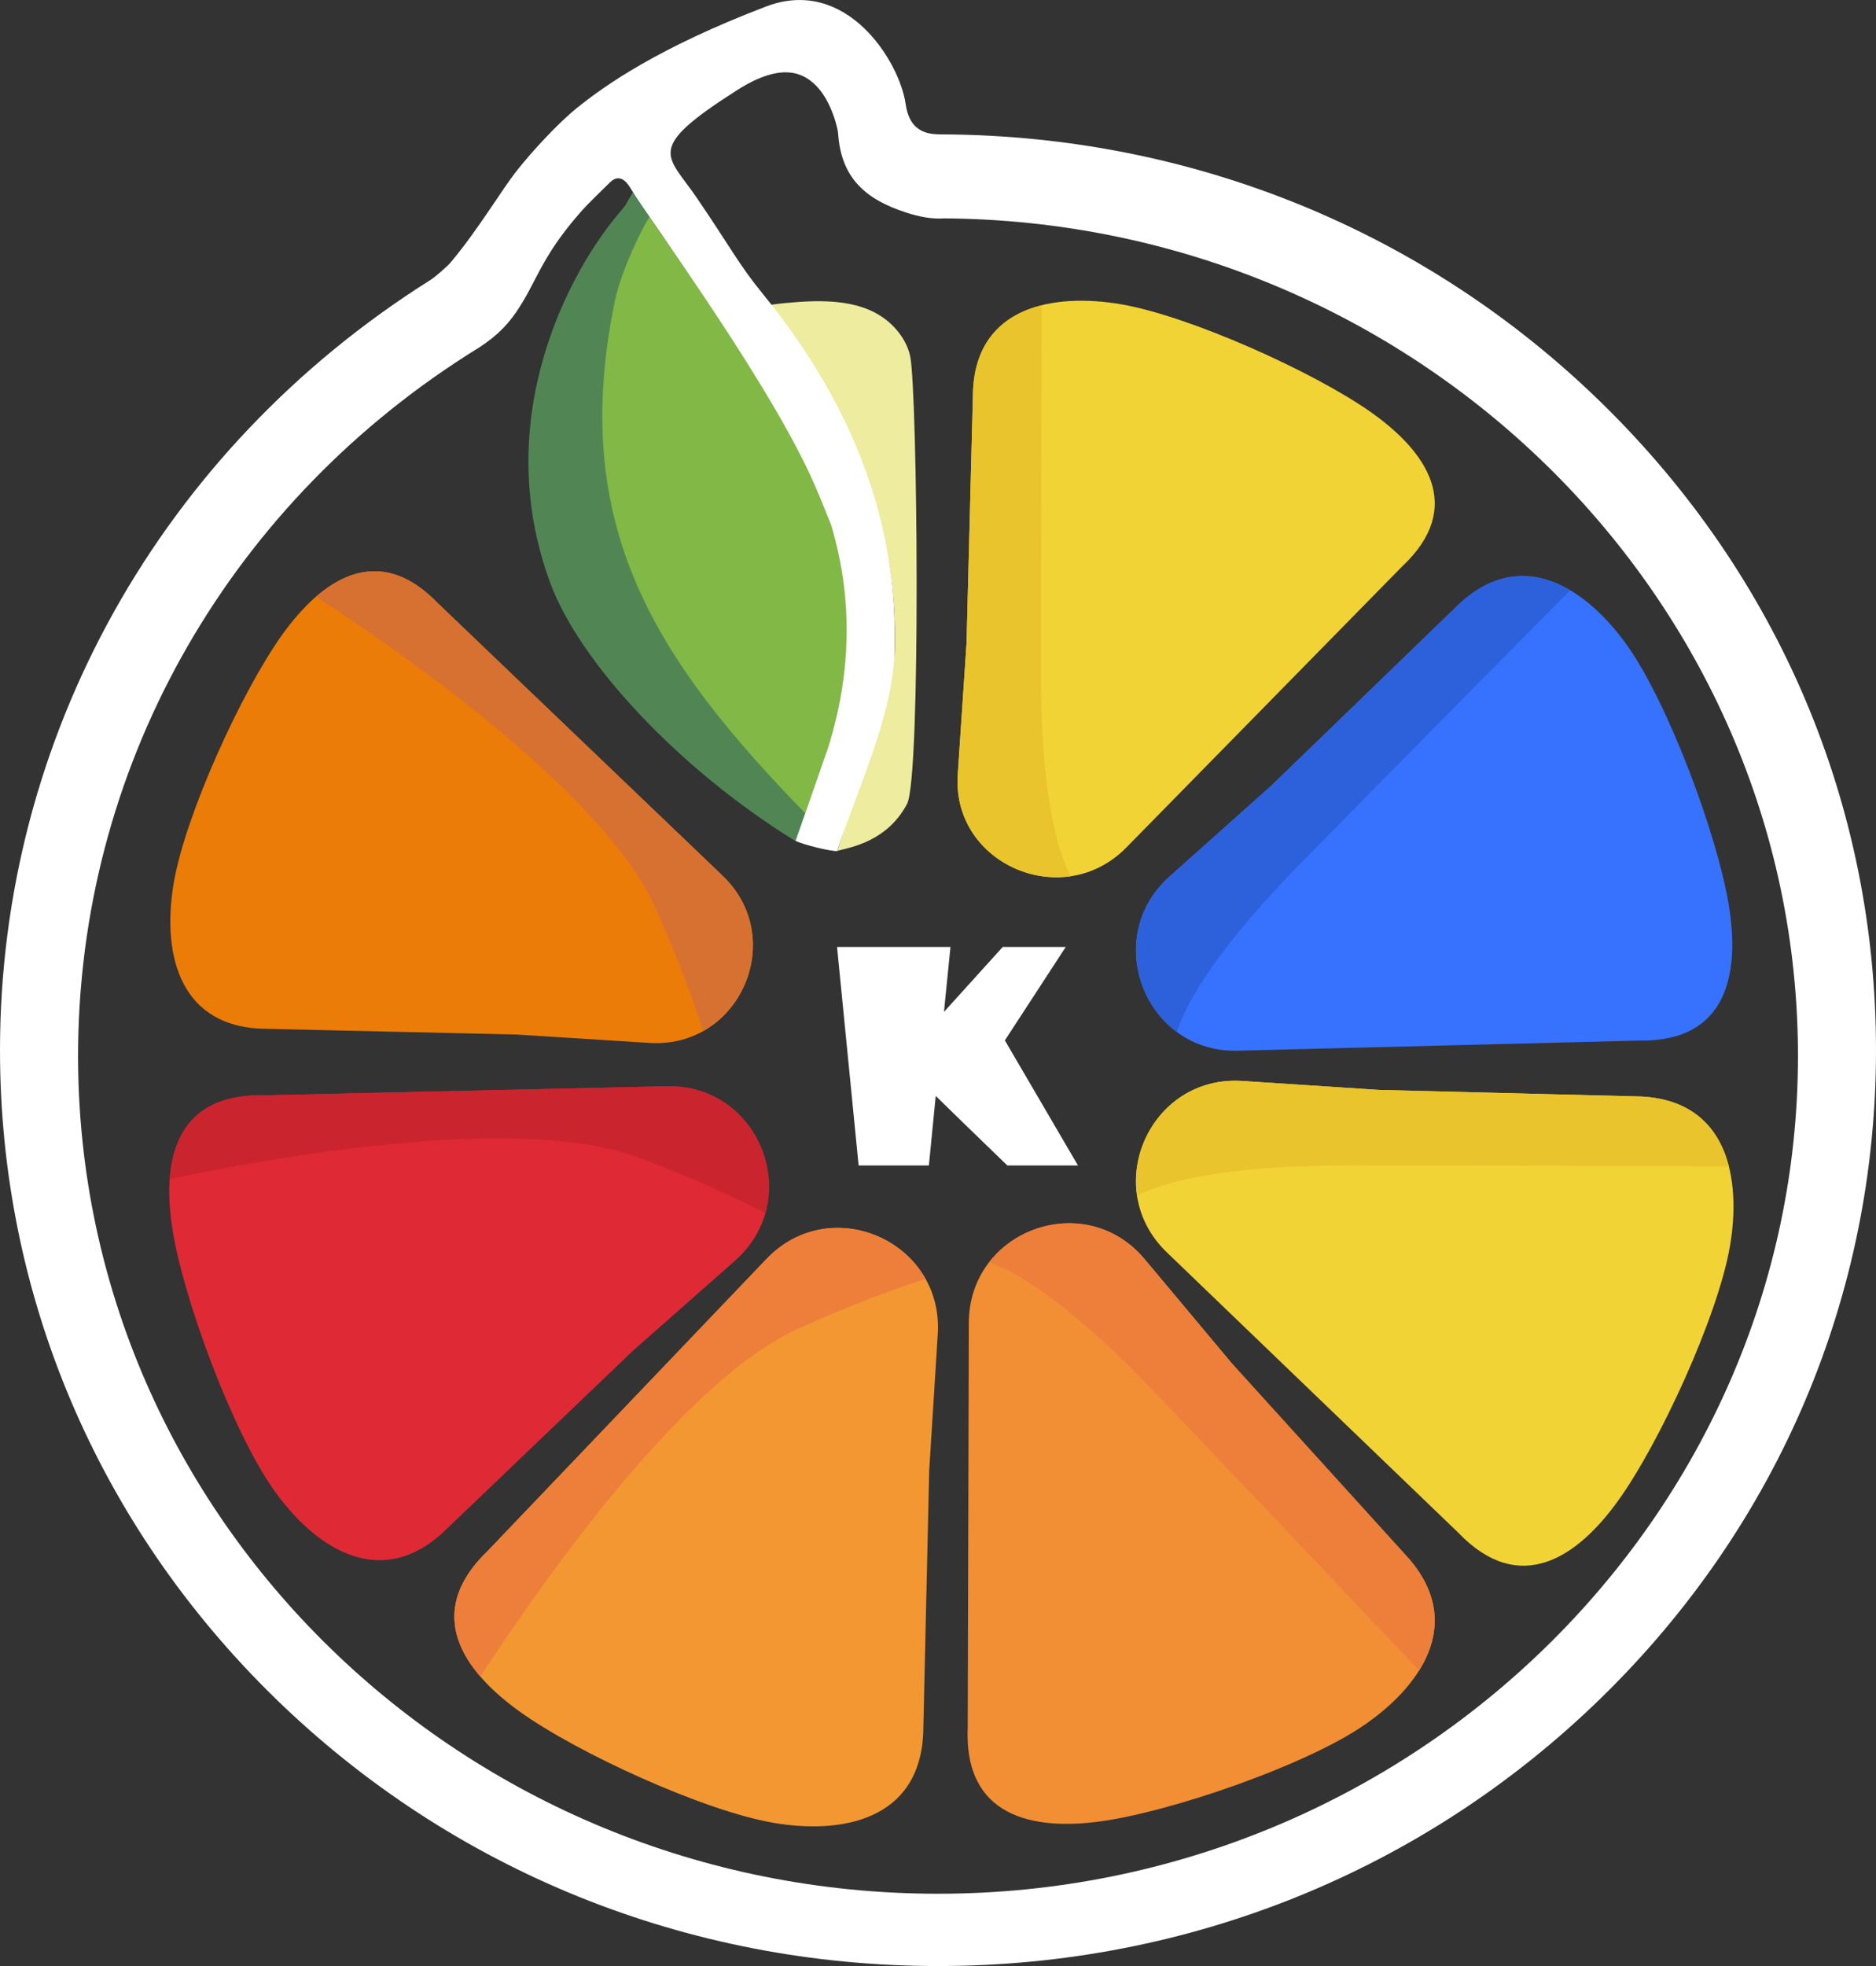<svg xmlns="http://www.w3.org/2000/svg" width="42" height="44" viewBox="0 0 42 44" fill="none">
    <rect x="0" y="0" width="42" height="44" fill="#333333" stroke="none"/>
    <path
        d="M12.327 13.066C10.943 9.358 12.771 6.002 13.93 4.686C13.951 4.66 13.972 4.634 13.992 4.608C14.046 4.519 14.117 4.39 14.171 4.3C14.207 4.39 14.501 4.649 14.542 4.852C14.521 4.87 14.22 5.465 14.056 6.213C12.716 12.37 15.772 15.416 16.546 16.254C17.707 17.509 18.172 17.793 18.172 17.793L17.823 18.824C17.823 18.824 17.78 18.806 17.763 18.795C15.159 17.175 12.981 14.816 12.327 13.066Z"
        fill="#518654" />
    <path
        d="M20.028 14.633C20.133 11.658 18.978 9.138 17.217 6.836C17.219 6.812 17.669 6.773 17.891 6.757C18.775 6.696 19.657 6.781 20.168 7.505C20.266 7.644 20.341 7.805 20.377 7.971C20.541 8.738 20.623 17.398 20.307 17.992C19.866 18.824 19.066 18.959 18.748 19.042C19.151 17.772 19.555 16.502 19.959 15.232C19.964 15.1 19.969 14.967 19.975 14.834L20.028 14.633Z"
        fill="#EDEC9F" />
    <path
        d="M18.615 11.752C18.615 11.752 18.364 11.123 18.337 11.07C17.442 8.835 15.919 6.875 14.542 4.852C14.451 4.97 13.917 6.001 13.765 6.74C12.731 11.76 14.652 14.733 18.03 18.203C18.203 17.704 18.377 17.206 18.55 16.706C19.06 15.061 19.107 13.409 18.615 11.751L18.615 11.752Z"
        fill="#82B845" />
    <path
        d="M35.882 9.042C31.945 5.182 26.703 3.039 21.124 3.008C20.864 3.004 20.376 3.03 20.276 2.329C20.141 1.38 18.953 -0.542 17.15 0.146C14.738 1.066 13.538 1.915 12.919 2.414C12.49 2.76 11.93 3.367 11.577 3.812C11.23 4.248 10.706 5.14 10.091 5.871C10.014 5.964 9.743 6.2 9.627 6.273V6.272C3.598 10.069 0 16.511 0 23.504C0 28.983 2.187 34.133 6.159 38.005C10.125 41.871 15.395 44 21 44C26.605 44 31.876 41.871 35.841 38.005C39.813 34.133 42 28.983 42 23.504C42 18.024 39.828 12.91 35.882 9.042ZM21.001 42.382C10.384 42.382 1.748 33.971 1.748 23.634C1.748 17.282 5.005 11.424 10.464 7.942C10.49 7.926 10.516 7.91 10.542 7.892C10.547 7.889 10.552 7.885 10.557 7.883C11.034 7.599 11.315 7.336 11.553 6.99C12.022 6.309 12.087 5.79 12.985 4.762C13.194 4.522 13.432 4.308 13.655 4.082C13.905 3.84 14.074 4.146 14.114 4.21C14.587 4.984 17.437 8.84 18.332 11.075C18.359 11.128 18.61 11.757 18.61 11.757C19.101 13.416 19.055 15.068 18.545 16.713C18.371 17.212 18.198 17.711 18.025 18.21C17.953 18.413 17.882 18.616 17.812 18.818C17.972 18.902 18.593 19.055 18.744 19.047C19.147 17.777 19.97 16.082 20.024 14.638C20.134 11.663 19.043 8.984 17.073 6.571C16.536 5.912 16.387 5.583 15.592 4.416C14.935 3.453 14.418 3.345 16.503 2.017C17.535 1.36 18.008 1.656 18.268 1.915C18.617 2.264 18.761 2.886 18.765 2.997C18.832 3.974 19.369 4.463 20.294 4.759C20.593 4.855 20.855 4.902 21.114 4.889C21.114 4.885 21.114 4.881 21.114 4.878V4.887C31.667 4.947 40.253 13.357 40.253 23.634C40.253 33.912 31.617 42.382 21.001 42.382Z"
        fill="white" />
    <path
        d="M3.868 27.555C3.616 26.027 3.891 24.475 5.894 24.514L14.933 24.311C17.011 24.265 18.015 26.838 16.456 28.214L14.159 30.241L9.902 34.312C8.466 35.61 7.017 34.604 6.125 33.339C5.214 32.046 4.128 29.135 3.868 27.555Z"
        fill="#DF2935" />
    <path
        d="M14.933 24.311L5.894 24.514C4.413 24.485 3.878 25.327 3.801 26.386C6.52 25.816 11.743 24.936 14.346 25.922C15.483 26.352 16.405 26.774 17.137 27.15C17.511 25.816 16.546 24.275 14.934 24.312L14.933 24.311Z"
        fill="#CA242F" />
    <path
        d="M11.629 38.301C10.371 37.398 9.469 36.106 10.912 34.717L17.161 28.175C18.597 26.672 21.126 27.78 20.995 29.857L20.803 32.916L20.669 38.808C20.57 40.743 18.834 41.057 17.31 40.794C15.752 40.525 12.929 39.235 11.629 38.302V38.301Z"
        fill="#F29732" />
    <path
        d="M17.161 28.175L10.912 34.717C9.845 35.745 10.06 36.718 10.754 37.521C12.274 35.194 15.345 30.875 17.882 29.729C18.99 29.229 19.94 28.874 20.723 28.622C20.045 27.414 18.275 27.009 17.161 28.175Z"
        fill="#ED7F3B" />
    <path
        d="M6.318 14.205C7.197 12.978 8.455 12.098 9.809 13.506L16.18 19.601C17.644 21.002 16.564 23.469 14.542 23.341L11.563 23.153L5.825 23.022C3.942 22.925 3.635 21.233 3.892 19.746C4.154 18.227 5.41 15.473 6.318 14.205Z"
        fill="#EB7C07" />
    <path
        d="M16.18 19.601L9.809 13.506C8.808 12.465 7.859 12.675 7.077 13.352C9.343 14.835 13.55 17.83 14.665 20.305C15.152 21.385 15.498 22.313 15.743 23.076C16.921 22.415 17.314 20.688 16.18 19.601Z"
        fill="#D77132" />
    <path
        d="M24.651 40.761C23.119 40.974 21.576 40.66 21.665 38.657L21.69 29.605C21.696 27.525 24.292 26.584 25.626 28.179L27.593 30.529L31.551 34.892C32.811 36.362 31.77 37.786 30.483 38.647C29.169 39.526 26.235 40.54 24.651 40.761Z"
        fill="#F28E33" />
    <path
        d="M31.551 34.893L27.593 30.53L25.626 28.18C24.636 26.997 22.951 27.21 22.146 28.248C22.852 28.501 24.03 29.245 25.91 31.217C28.252 33.673 30.456 35.996 31.772 37.385C32.233 36.646 32.309 35.777 31.551 34.893Z"
        fill="#ED7F3B" />
    <path
        d="M36.225 33.588C35.321 34.845 34.028 35.745 32.643 34.297L26.122 28.027C24.623 26.586 25.736 24.057 27.81 24.192L30.866 24.392L36.752 24.541C38.683 24.645 38.994 26.383 38.727 27.908C38.454 29.466 37.161 32.289 36.225 33.588Z"
        fill="#F2D336" />
    <path
        d="M36.753 24.54L30.867 24.392L27.811 24.192C26.273 24.091 25.263 25.458 25.456 26.759C26.127 26.422 27.477 26.083 30.201 26.084C33.593 26.085 36.793 26.095 38.706 26.101C38.49 25.257 37.916 24.603 36.753 24.54Z"
        fill="#E9C42C" />
    <path
        d="M30.691 9.224C31.928 10.096 32.815 11.343 31.389 12.679L25.216 18.968C23.798 20.414 21.308 19.34 21.442 17.339L21.639 14.392L21.785 8.715C21.887 6.851 23.598 6.553 25.099 6.81C26.634 7.073 29.413 8.322 30.691 9.224Z"
        fill="#F2D336" />
    <path
        d="M21.785 8.715L21.639 14.392L21.442 17.339C21.343 18.824 22.688 19.798 23.969 19.611C23.637 18.964 23.303 17.661 23.305 15.034C23.306 11.764 23.316 8.676 23.322 6.831C22.491 7.039 21.846 7.593 21.785 8.715Z"
        fill="#E9C42C" />
    <path
        d="M38.702 20.242C38.956 21.769 38.687 23.322 36.696 23.288L27.709 23.515C25.643 23.567 24.637 20.996 26.184 19.616L28.462 17.583L32.684 13.501C34.109 12.199 35.553 13.201 36.443 14.465C37.352 15.755 38.439 18.662 38.702 20.242Z"
        fill="#3772FF" />
    <path
        d="M32.684 13.501L28.462 17.583L26.184 19.616C25.036 20.64 25.294 22.321 26.348 23.098C26.579 22.384 27.285 21.185 29.192 19.247C31.565 16.836 33.81 14.566 35.154 13.21C34.407 12.77 33.542 12.717 32.684 13.501Z"
        fill="#2D61DC" />
    <path
        d="M20.949 24.527L20.796 26.084H19.223L18.74 21.193H21.279L21.134 22.646L22.449 21.193H23.86L22.497 23.284L24.134 26.084H22.553C21.801 25.358 21.266 24.839 20.949 24.527Z"
        fill="white" />
</svg>